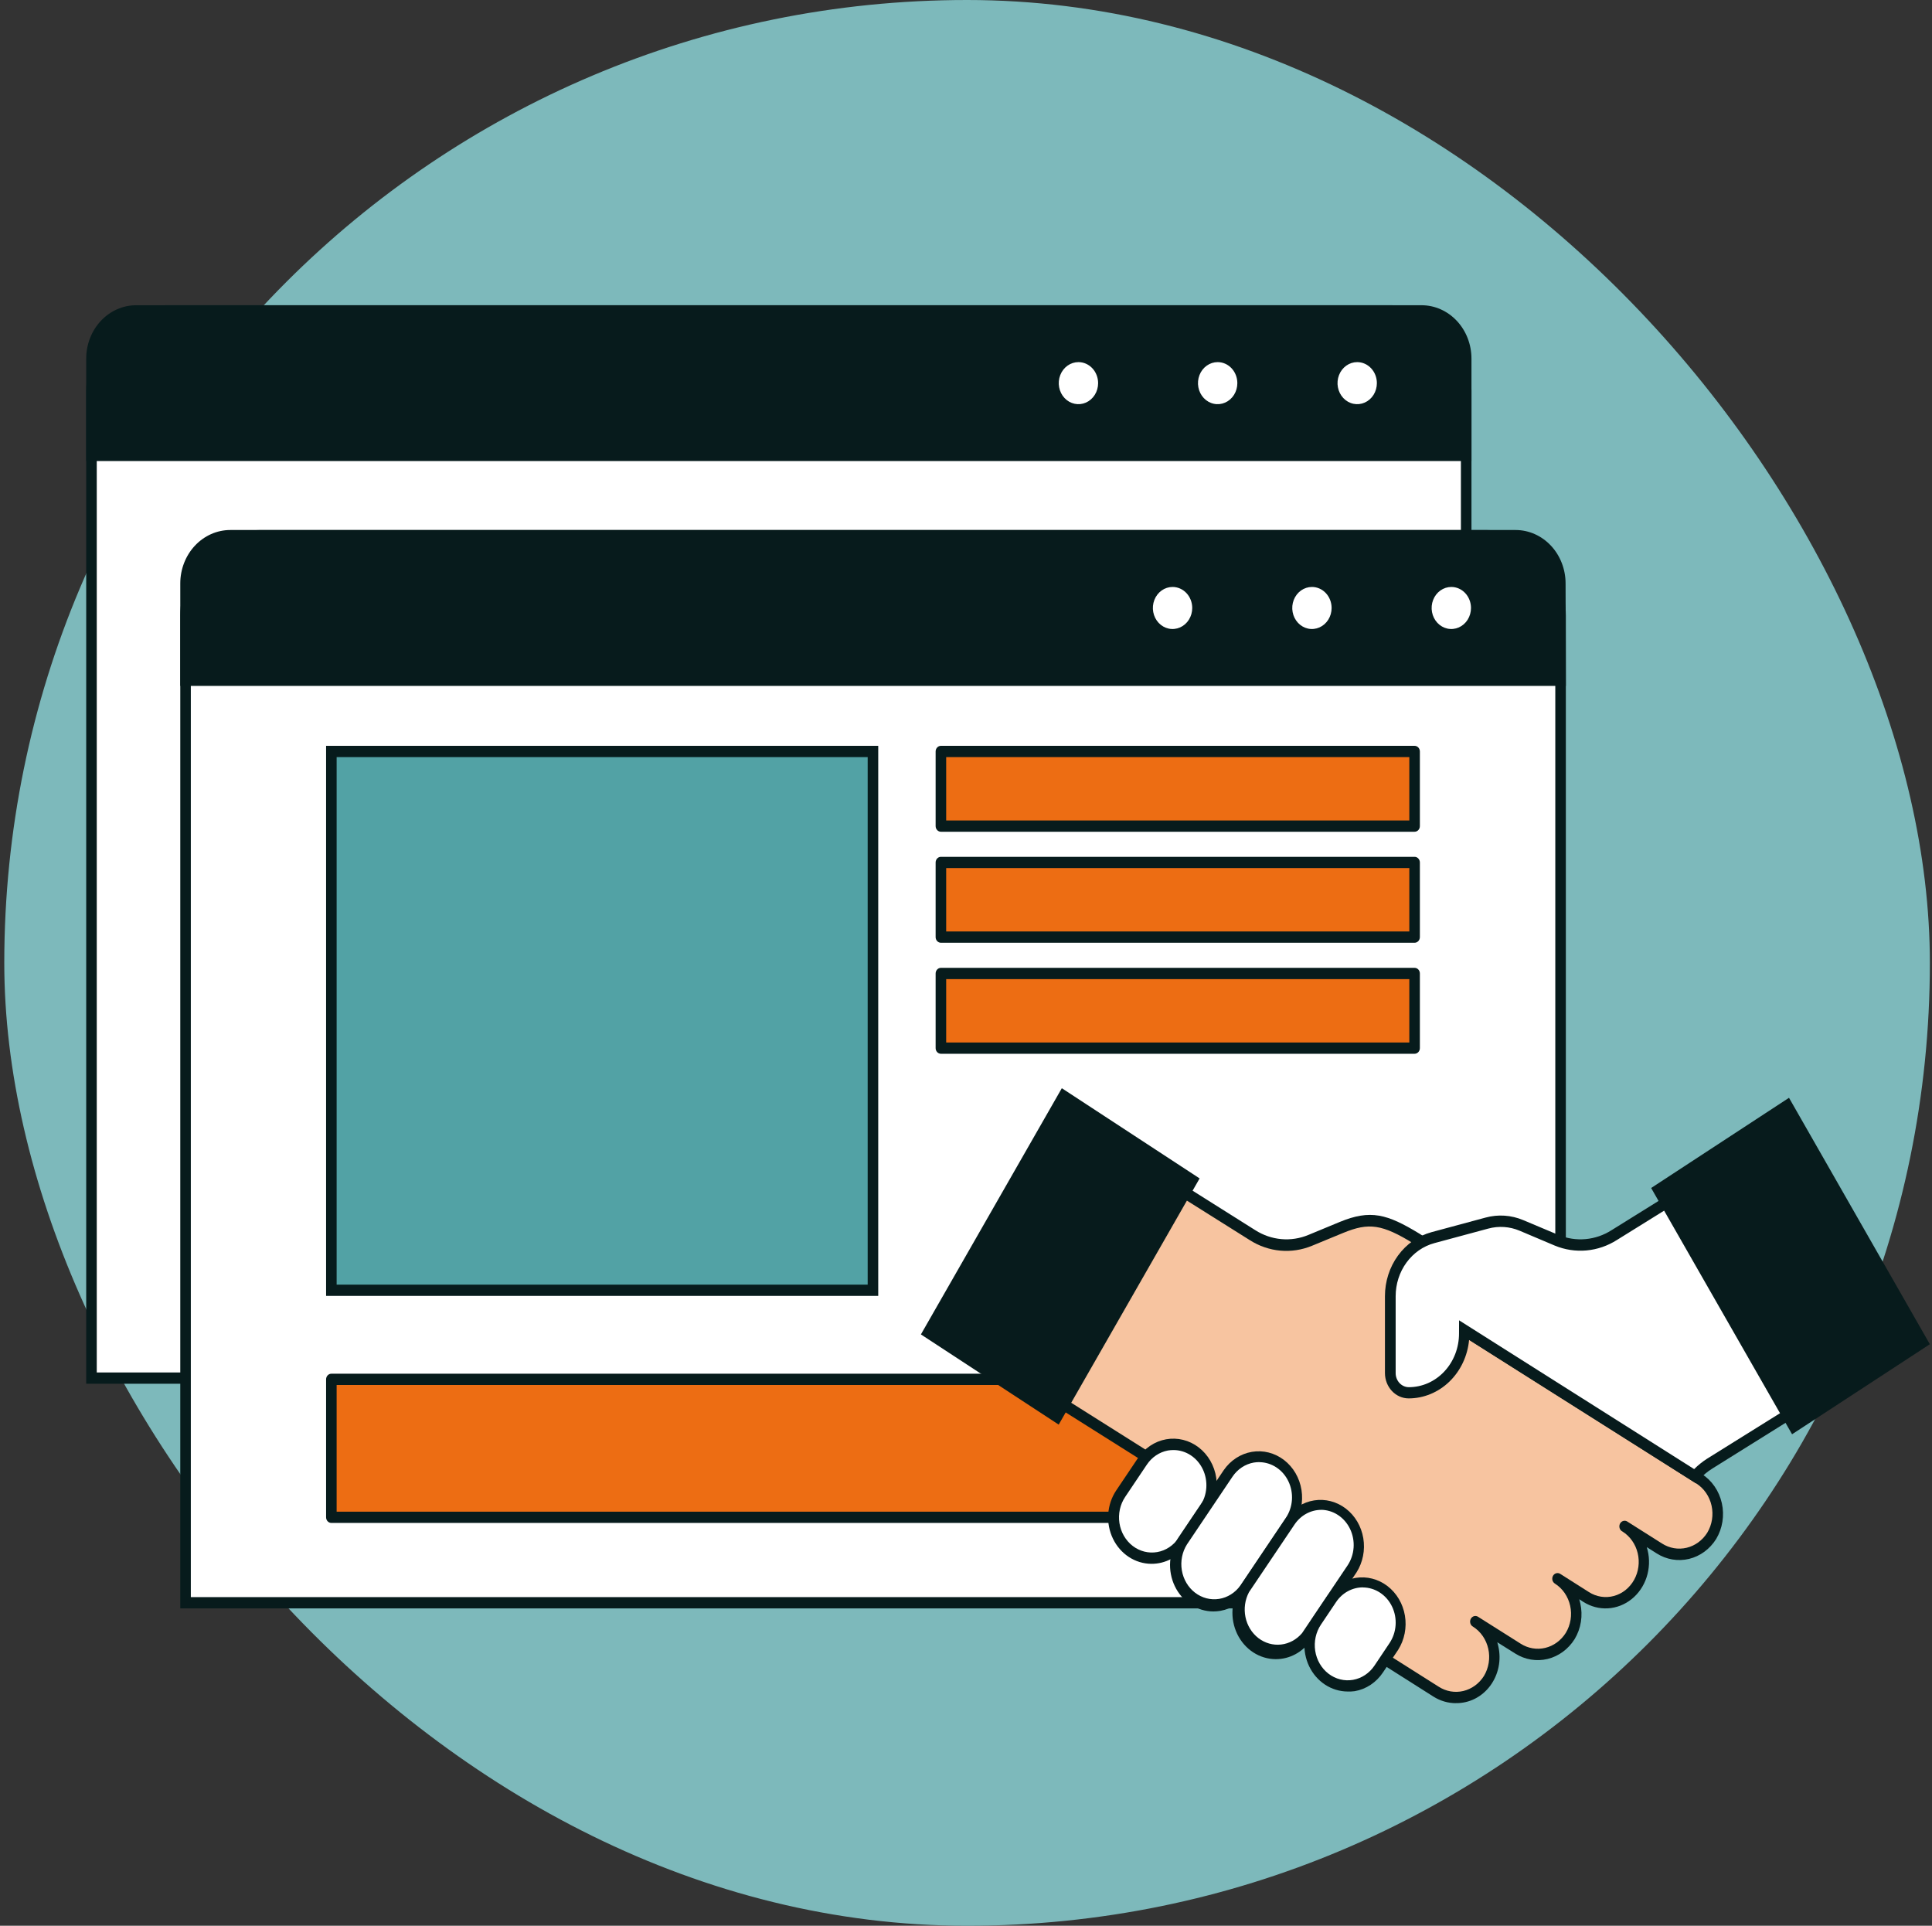 <svg width="301" height="300" viewBox="0 0 301 300" fill="none" xmlns="http://www.w3.org/2000/svg">
    <rect x="0" y="0" width="301" height="300" fill="#333333" stroke="none"/>
    <rect x="0.667" width="300" height="300" rx="150" fill="#7DB9BB"/>
    <g clip-path="url(#clip0_19059_27975)">
        <path d="M228.428 214.676L14.253 214.676L14.253 60.847C14.253 57.546 15.48 54.38 17.664 52.047C19.848 49.713 22.811 48.401 25.9 48.401L216.782 48.401C219.871 48.401 222.833 49.713 225.017 52.047C227.201 54.38 228.428 57.546 228.428 60.847L228.428 214.676Z" fill="white"/>
        <path d="M229.25 215.563H13.431V60.855C13.438 57.326 14.754 53.943 17.091 51.448C19.429 48.954 22.596 47.552 25.9 47.55H216.782C220.084 47.554 223.251 48.957 225.588 51.451C227.925 53.945 229.242 57.326 229.25 60.855V215.563ZM15.075 213.806H227.606V60.855C227.602 57.789 226.46 54.85 224.431 52.682C222.402 50.513 219.651 49.293 216.782 49.289H25.9C23.03 49.293 20.279 50.513 18.25 52.682C16.221 54.85 15.079 57.789 15.075 60.855V213.806Z" fill="#071B1C"/>
        <path d="M21.215 48.428H221.475C223.319 48.428 225.088 49.211 226.392 50.604C227.696 51.998 228.428 53.887 228.428 55.858V70.947H14.253V55.858C14.253 54.882 14.433 53.915 14.783 53.013C15.133 52.111 15.646 51.291 16.293 50.601C16.939 49.911 17.707 49.364 18.551 48.991C19.396 48.618 20.301 48.427 21.215 48.428Z" fill="#071B1C"/>
        <path d="M229.25 71.825H13.431V55.858C13.433 53.654 14.254 51.541 15.714 49.983C17.173 48.425 19.152 47.55 21.215 47.55H221.475C223.536 47.552 225.513 48.428 226.971 49.986C228.428 51.543 229.248 53.655 229.25 55.858V71.825ZM15.075 70.069H227.606V55.858C227.604 54.121 226.958 52.456 225.808 51.228C224.659 49.999 223.1 49.309 221.475 49.306H21.215C19.588 49.306 18.029 49.996 16.879 51.225C15.729 52.454 15.083 54.12 15.083 55.858L15.075 70.069Z" fill="#071B1C"/>
        <path d="M211.448 63.842C213.595 63.842 215.335 61.982 215.335 59.687C215.335 57.393 213.595 55.533 211.448 55.533C209.3 55.533 207.56 57.393 207.56 59.687C207.56 61.982 209.3 63.842 211.448 63.842Z" fill="white"/>
        <path d="M211.448 64.711C210.516 64.711 209.605 64.416 208.83 63.862C208.055 63.309 207.452 62.523 207.096 61.602C206.739 60.682 206.647 59.67 206.829 58.694C207.011 57.717 207.461 56.82 208.12 56.117C208.78 55.413 209.62 54.935 210.534 54.742C211.448 54.548 212.395 54.649 213.255 55.032C214.116 55.414 214.851 56.06 215.367 56.889C215.884 57.718 216.159 58.692 216.157 59.687C216.155 61.02 215.658 62.298 214.775 63.24C213.892 64.182 212.695 64.711 211.448 64.711ZM211.448 56.411C210.841 56.411 210.248 56.603 209.744 56.964C209.24 57.323 208.847 57.835 208.615 58.434C208.383 59.032 208.322 59.691 208.441 60.326C208.559 60.962 208.851 61.546 209.28 62.004C209.708 62.462 210.255 62.774 210.849 62.9C211.444 63.027 212.061 62.962 212.621 62.714C213.181 62.466 213.66 62.046 213.997 61.507C214.333 60.969 214.513 60.335 214.513 59.687C214.513 59.257 214.434 58.831 214.28 58.434C214.126 58.036 213.9 57.675 213.615 57.371C213.331 57.067 212.993 56.825 212.621 56.661C212.249 56.496 211.85 56.411 211.448 56.411Z" fill="#071B1C"/>
        <path d="M189.732 63.842C191.88 63.842 193.62 61.982 193.62 59.687C193.62 57.393 191.88 55.533 189.732 55.533C187.585 55.533 185.845 57.393 185.845 59.687C185.845 61.982 187.585 63.842 189.732 63.842Z" fill="white"/>
        <path d="M189.708 64.711C188.776 64.711 187.865 64.416 187.09 63.862C186.316 63.309 185.712 62.523 185.356 61.602C185 60.682 184.907 59.67 185.089 58.694C185.272 57.717 185.721 56.82 186.381 56.117C187.04 55.413 187.88 54.935 188.794 54.742C189.708 54.548 190.655 54.649 191.516 55.032C192.376 55.414 193.111 56.06 193.628 56.889C194.144 57.718 194.419 58.692 194.417 59.687C194.415 61.02 193.918 62.298 193.035 63.24C192.152 64.182 190.955 64.711 189.708 64.711ZM189.708 56.411C189.101 56.411 188.509 56.603 188.005 56.964C187.5 57.323 187.107 57.835 186.875 58.434C186.643 59.032 186.583 59.691 186.701 60.326C186.819 60.962 187.111 61.546 187.54 62.004C187.969 62.462 188.515 62.774 189.11 62.9C189.704 63.027 190.321 62.962 190.881 62.714C191.441 62.466 191.92 62.046 192.257 61.507C192.594 60.969 192.774 60.335 192.774 59.687C192.774 59.257 192.694 58.831 192.54 58.434C192.386 58.036 192.16 57.675 191.876 57.371C191.591 57.067 191.253 56.825 190.881 56.661C190.509 56.496 190.11 56.411 189.708 56.411Z" fill="#071B1C"/>
        <path d="M168.026 63.842C170.173 63.842 171.913 61.982 171.913 59.687C171.913 57.393 170.173 55.533 168.026 55.533C165.879 55.533 164.138 57.393 164.138 59.687C164.138 61.982 165.879 63.842 168.026 63.842Z" fill="white"/>
        <path d="M168.026 64.711C167.093 64.713 166.182 64.419 165.406 63.867C164.63 63.314 164.025 62.528 163.668 61.608C163.31 60.688 163.216 59.676 163.398 58.699C163.579 57.722 164.028 56.824 164.687 56.12C165.346 55.416 166.186 54.936 167.101 54.742C168.015 54.548 168.963 54.649 169.823 55.031C170.684 55.413 171.42 56.059 171.937 56.888C172.454 57.717 172.729 58.691 172.727 59.687C172.725 61.019 172.229 62.295 171.348 63.237C170.466 64.179 169.272 64.709 168.026 64.711ZM168.026 56.411C167.419 56.41 166.825 56.6 166.32 56.959C165.815 57.318 165.421 57.829 165.187 58.428C164.954 59.026 164.892 59.685 165.01 60.321C165.127 60.957 165.418 61.542 165.847 62.001C166.275 62.46 166.821 62.773 167.416 62.9C168.011 63.027 168.628 62.962 169.189 62.715C169.749 62.467 170.229 62.047 170.566 61.508C170.903 60.969 171.083 60.336 171.083 59.687C171.083 58.82 170.761 57.988 170.188 57.374C169.615 56.76 168.837 56.414 168.026 56.411Z" fill="#071B1C"/>
        <path d="M243.091 249.701L28.908 249.701L28.908 95.898C28.912 92.599 30.142 89.437 32.328 87.107C34.513 84.776 37.475 83.469 40.563 83.471L231.437 83.471C234.525 83.471 237.488 84.782 239.672 87.116C241.856 89.45 243.083 92.615 243.083 95.916L243.083 249.701H243.091Z" fill="white"/>
        <path d="M243.954 250.562H28.086V95.898C28.09 92.365 29.406 88.977 31.745 86.48C34.085 83.982 37.256 82.577 40.563 82.575H231.437C233.077 82.57 234.703 82.912 236.221 83.579C237.738 84.246 239.118 85.227 240.28 86.464C241.443 87.701 242.366 89.171 242.996 90.79C243.627 92.409 243.952 94.145 243.954 95.898V250.562ZM29.73 248.806H242.311V95.898C242.308 92.83 241.166 89.888 239.135 87.719C237.103 85.55 234.349 84.332 231.478 84.332H40.563C37.691 84.332 34.937 85.55 32.906 87.719C30.874 89.888 29.732 92.83 29.73 95.898V248.806Z" fill="#071B1C"/>
        <path d="M35.861 83.453H236.138C237.982 83.453 239.751 84.236 241.055 85.63C242.359 87.023 243.091 88.913 243.091 90.883V105.972H28.908V90.883C28.908 89.908 29.088 88.942 29.437 88.04C29.787 87.139 30.299 86.32 30.944 85.63C31.59 84.94 32.357 84.392 33.2 84.019C34.044 83.646 34.948 83.453 35.861 83.453Z" fill="#071B1C"/>
        <path d="M243.954 106.85H28.086V90.883C28.088 88.678 28.909 86.564 30.368 85.005C31.827 83.446 33.806 82.569 35.87 82.566H236.138C238.2 82.571 240.177 83.449 241.634 85.008C243.091 86.567 243.911 88.68 243.913 90.883L243.954 106.85ZM29.771 105.094H242.311V90.883C242.308 89.146 241.662 87.48 240.513 86.25C239.364 85.02 237.805 84.328 236.179 84.323H35.87C34.242 84.325 32.681 85.017 31.53 86.247C30.38 87.477 29.732 89.144 29.73 90.883L29.771 105.094Z" fill="#071B1C"/>
        <path d="M226.111 98.867C228.258 98.867 229.998 97.007 229.998 94.713C229.998 92.418 228.258 90.559 226.111 90.559C223.963 90.559 222.223 92.418 222.223 94.713C222.223 97.007 223.963 98.867 226.111 98.867Z" fill="white"/>
        <path d="M226.111 99.737C225.179 99.737 224.268 99.441 223.493 98.888C222.719 98.334 222.115 97.548 221.759 96.628C221.402 95.708 221.31 94.695 221.492 93.719C221.674 92.743 222.124 91.846 222.783 91.142C223.443 90.439 224.283 89.96 225.197 89.767C226.111 89.574 227.058 89.675 227.919 90.057C228.779 90.439 229.514 91.086 230.03 91.915C230.547 92.743 230.822 93.717 230.82 94.713C230.818 96.046 230.321 97.324 229.438 98.266C228.555 99.207 227.358 99.737 226.111 99.737ZM226.111 91.437C225.504 91.437 224.911 91.629 224.407 91.989C223.903 92.349 223.51 92.861 223.278 93.459C223.046 94.058 222.985 94.716 223.104 95.352C223.222 95.987 223.514 96.571 223.943 97.029C224.371 97.487 224.918 97.799 225.512 97.926C226.107 98.052 226.724 97.987 227.284 97.739C227.844 97.491 228.323 97.072 228.66 96.533C228.996 95.994 229.176 95.361 229.176 94.713C229.176 93.844 228.853 93.011 228.278 92.396C227.703 91.782 226.924 91.437 226.111 91.437Z" fill="#071B1C"/>
        <path d="M204.395 98.867C206.543 98.867 208.283 97.007 208.283 94.713C208.283 92.418 206.543 90.559 204.395 90.559C202.248 90.559 200.508 92.418 200.508 94.713C200.508 97.007 202.248 98.867 204.395 98.867Z" fill="white"/>
        <path d="M204.395 99.737C203.464 99.737 202.553 99.441 201.778 98.888C201.003 98.334 200.4 97.548 200.044 96.628C199.687 95.708 199.595 94.695 199.777 93.719C199.959 92.743 200.409 91.846 201.068 91.142C201.728 90.439 202.568 89.96 203.482 89.767C204.396 89.574 205.343 89.675 206.203 90.057C207.064 90.439 207.799 91.086 208.315 91.915C208.832 92.743 209.107 93.717 209.105 94.713C209.103 96.046 208.606 97.324 207.723 98.266C206.84 99.207 205.643 99.737 204.395 99.737ZM204.395 91.437C203.789 91.437 203.196 91.629 202.692 91.989C202.188 92.349 201.795 92.861 201.563 93.459C201.331 94.058 201.27 94.716 201.389 95.352C201.507 95.987 201.799 96.571 202.228 97.029C202.656 97.487 203.203 97.799 203.797 97.926C204.392 98.052 205.009 97.987 205.569 97.739C206.129 97.491 206.608 97.072 206.945 96.533C207.281 95.994 207.461 95.361 207.461 94.713C207.461 93.844 207.138 93.011 206.563 92.396C205.988 91.782 205.209 91.437 204.395 91.437Z" fill="#071B1C"/>
        <path d="M182.68 98.867C184.827 98.867 186.568 97.007 186.568 94.713C186.568 92.418 184.827 90.559 182.68 90.559C180.533 90.559 178.793 92.418 178.793 94.713C178.793 97.007 180.533 98.867 182.68 98.867Z" fill="white"/>
        <path d="M182.68 99.737C181.749 99.737 180.838 99.441 180.063 98.888C179.288 98.334 178.685 97.548 178.329 96.628C177.972 95.708 177.88 94.695 178.062 93.719C178.244 92.743 178.694 91.846 179.353 91.142C180.013 90.439 180.853 89.96 181.767 89.767C182.681 89.574 183.628 89.675 184.488 90.057C185.349 90.439 186.084 91.086 186.6 91.915C187.117 92.743 187.392 93.717 187.39 94.713C187.388 96.046 186.891 97.324 186.008 98.266C185.125 99.207 183.928 99.737 182.68 99.737ZM182.68 91.437C182.074 91.437 181.481 91.629 180.977 91.989C180.473 92.349 180.08 92.861 179.848 93.459C179.616 94.058 179.555 94.716 179.674 95.352C179.792 95.987 180.084 96.571 180.513 97.029C180.941 97.487 181.488 97.799 182.082 97.926C182.677 98.052 183.293 97.987 183.854 97.739C184.414 97.491 184.893 97.072 185.229 96.533C185.566 95.994 185.746 95.361 185.746 94.713C185.746 93.844 185.423 93.011 184.848 92.396C184.273 91.782 183.493 91.437 182.68 91.437Z" fill="#071B1C"/>
        <path d="M220.382 214.878H51.609V236.369H220.382V214.878Z" fill="#ED6D13"/>
        <path d="M220.39 237.247H51.626C51.408 237.247 51.199 237.155 51.044 236.99C50.89 236.826 50.804 236.602 50.804 236.369V214.878C50.804 214.645 50.89 214.422 51.044 214.257C51.199 214.092 51.408 214 51.626 214H220.39C220.608 214 220.817 214.092 220.971 214.257C221.125 214.422 221.212 214.645 221.212 214.878V236.369C221.212 236.602 221.125 236.826 220.971 236.99C220.817 237.155 220.608 237.247 220.39 237.247ZM52.447 235.491H219.568V215.756H52.447V235.491Z" fill="#071B1C"/>
        <path d="M135.995 117.065H51.609V200.992H135.995V117.065Z" fill="#52A2A5"/>
        <path d="M136.826 201.879H50.804V116.187H136.826V201.879ZM52.447 200.123H135.182V117.943H52.447V200.123Z" fill="#071B1C"/>
        <path d="M220.39 117.065H146.59V128.693H220.39V117.065Z" fill="#ED6D13"/>
        <path d="M220.39 129.571H146.59C146.372 129.571 146.163 129.479 146.009 129.314C145.855 129.149 145.768 128.926 145.768 128.693V117.065C145.768 116.832 145.855 116.608 146.009 116.444C146.163 116.279 146.372 116.187 146.59 116.187H220.39C220.608 116.187 220.817 116.279 220.971 116.444C221.125 116.608 221.212 116.832 221.212 117.065V128.693C221.212 128.926 221.125 129.149 220.971 129.314C220.817 129.479 220.608 129.571 220.39 129.571ZM147.412 127.815H219.568V117.943H147.412V127.815Z" fill="#071B1C"/>
        <path d="M220.39 134.358H146.59V145.986H220.39V134.358Z" fill="#ED6D13"/>
        <path d="M220.39 146.865H146.59C146.372 146.865 146.163 146.772 146.009 146.607C145.855 146.443 145.768 146.219 145.768 145.986V134.358C145.768 134.125 145.855 133.902 146.009 133.737C146.163 133.572 146.372 133.48 146.59 133.48H220.39C220.608 133.48 220.817 133.572 220.971 133.737C221.125 133.902 221.212 134.125 221.212 134.358V145.986C221.212 146.219 221.125 146.443 220.971 146.607C220.817 146.772 220.608 146.865 220.39 146.865ZM147.412 145.108H219.568V135.236H147.412V145.108Z" fill="#071B1C"/>
        <path d="M220.39 151.651H146.59V163.279H220.39V151.651Z" fill="#ED6D13"/>
        <path d="M220.39 164.158H146.59C146.372 164.158 146.163 164.065 146.009 163.9C145.855 163.736 145.768 163.512 145.768 163.279V151.651C145.768 151.418 145.855 151.195 146.009 151.03C146.163 150.865 146.372 150.773 146.59 150.773H220.39C220.608 150.773 220.817 150.865 220.971 151.03C221.125 151.195 221.212 151.418 221.212 151.651V163.279C221.212 163.512 221.125 163.736 220.971 163.9C220.817 164.065 220.608 164.158 220.39 164.158ZM147.412 162.401H219.568V152.529H147.412V162.401Z" fill="#071B1C"/>
        <path d="M264.716 230.362L251.163 221.781L227.689 206.93C227.237 206.644 226.843 206.265 226.529 205.817C226.215 205.368 225.986 204.857 225.856 204.314C225.726 203.771 225.698 203.206 225.773 202.651C225.847 202.096 226.024 201.562 226.291 201.08L228.182 197.664L220.694 192.93C215.763 189.9 213.445 189.338 208.982 191.173L204.124 193.176C202.66 193.786 201.084 194.032 199.517 193.893C197.95 193.755 196.434 193.236 195.083 192.377L182.08 184.182L163.604 217.504L180.256 227.999C181.384 228.715 182.374 229.654 183.174 230.766L188.787 238.539C191.886 242.412 198.289 247.435 202.39 250.035L210.387 255.103L223.686 263.517C225.02 264.377 226.612 264.655 228.133 264.292C229.653 263.928 230.984 262.952 231.848 261.567C232.278 260.847 232.57 260.042 232.704 259.2C232.838 258.357 232.812 257.495 232.628 256.663C232.444 255.832 232.106 255.048 231.633 254.359C231.16 253.67 230.562 253.09 229.875 252.652L236.45 256.815C237.784 257.677 239.379 257.955 240.9 257.59C242.421 257.225 243.751 256.246 244.612 254.857C245.044 254.138 245.336 253.334 245.47 252.492C245.605 251.65 245.58 250.788 245.395 249.956C245.211 249.125 244.872 248.342 244.399 247.654C243.925 246.966 243.327 246.387 242.639 245.951L247.094 248.779C247.767 249.212 248.513 249.499 249.29 249.623C250.067 249.746 250.859 249.704 251.62 249.499C252.382 249.294 253.098 248.93 253.727 248.428C254.357 247.926 254.887 247.295 255.287 246.573C255.687 245.851 255.95 245.052 256.059 244.221C256.169 243.39 256.124 242.544 255.926 241.731C255.728 240.919 255.382 240.157 254.907 239.488C254.433 238.82 253.839 238.258 253.16 237.836L258.502 241.217C259.835 242.079 261.428 242.356 262.948 241.991C264.467 241.626 265.796 240.647 266.656 239.259C267.089 238.543 267.383 237.741 267.52 236.901C267.657 236.061 267.634 235.201 267.453 234.37C267.272 233.54 266.936 232.757 266.466 232.069C265.996 231.38 265.401 230.799 264.716 230.362Z" fill="#F7C4A0"/>
        <path d="M226.85 265.326C225.603 265.329 224.379 264.971 223.308 264.289L202.037 250.808C197.656 248.033 191.352 243 188.228 239.127L182.59 231.319C181.853 230.296 180.941 229.432 179.902 228.772L163.25 218.277C163.063 218.158 162.927 217.964 162.873 217.739C162.819 217.513 162.851 217.274 162.963 217.074L181.431 183.752C181.542 183.552 181.723 183.407 181.935 183.349C182.146 183.291 182.37 183.326 182.557 183.445L195.568 191.639C196.805 192.428 198.195 192.904 199.631 193.032C201.066 193.16 202.511 192.936 203.853 192.377L208.711 190.365C213.519 188.38 216.108 189.118 221.13 192.175L228.626 196.917C228.813 197.036 228.949 197.23 229.003 197.455C229.057 197.681 229.024 197.92 228.913 198.12L227.023 201.537C226.81 201.92 226.67 202.344 226.611 202.785C226.551 203.225 226.574 203.674 226.677 204.106C226.78 204.537 226.962 204.943 227.211 205.299C227.461 205.655 227.774 205.956 228.132 206.183L265.119 229.615C265.902 230.11 266.584 230.769 267.123 231.552C267.663 232.335 268.049 233.226 268.259 234.172C268.47 235.118 268.499 236.099 268.347 237.058C268.194 238.016 267.862 238.932 267.371 239.751C266.388 241.322 264.878 242.43 263.153 242.847C261.428 243.263 259.619 242.957 258.1 241.99L256.563 241.015C256.62 241.191 256.661 241.358 256.702 241.533C257.034 242.92 256.973 244.38 256.528 245.729C256.083 247.078 255.274 248.256 254.202 249.114C253.131 249.973 251.846 250.472 250.509 250.55C249.172 250.628 247.844 250.281 246.691 249.552L246.042 249.13C246.108 249.341 246.157 249.552 246.206 249.772C246.42 250.717 246.451 251.699 246.299 252.658C246.146 253.616 245.813 254.532 245.319 255.349C244.336 256.915 242.83 258.02 241.108 258.437C239.387 258.853 237.582 258.55 236.064 257.588L233.269 255.832C233.335 256.034 233.385 256.253 233.434 256.464C233.676 257.527 233.688 258.635 233.467 259.704C233.246 260.772 232.799 261.772 232.16 262.627C231.521 263.482 230.707 264.169 229.781 264.635C228.855 265.101 227.841 265.335 226.817 265.317L226.85 265.326ZM164.771 217.188L180.716 227.244C181.934 228.019 183.005 229.032 183.872 230.23L189.478 238.003C192.33 241.516 198.519 246.54 202.85 249.28L224.146 262.761C225.297 263.499 226.669 263.738 227.979 263.427C229.29 263.117 230.439 262.281 231.19 261.093C231.564 260.473 231.817 259.78 231.934 259.053C232.052 258.327 232.031 257.583 231.873 256.865C231.715 256.148 231.423 255.472 231.015 254.878C230.606 254.284 230.09 253.784 229.497 253.408C229.395 253.354 229.305 253.279 229.232 253.187C229.159 253.095 229.105 252.988 229.073 252.872C229.04 252.756 229.03 252.635 229.044 252.515C229.057 252.395 229.094 252.279 229.151 252.175C229.208 252.071 229.285 251.98 229.377 251.909C229.468 251.838 229.572 251.788 229.682 251.762C229.793 251.736 229.907 251.735 230.018 251.758C230.129 251.781 230.234 251.828 230.327 251.897L236.902 256.051C238.054 256.788 239.427 257.025 240.737 256.713C242.048 256.401 243.196 255.564 243.946 254.374C244.32 253.755 244.573 253.062 244.69 252.337C244.807 251.611 244.786 250.867 244.628 250.151C244.47 249.434 244.178 248.759 243.77 248.165C243.362 247.572 242.846 247.073 242.253 246.698C242.158 246.64 242.075 246.563 242.009 246.47C241.942 246.378 241.893 246.272 241.865 246.159C241.837 246.047 241.831 245.929 241.846 245.814C241.861 245.698 241.897 245.587 241.953 245.487C242.009 245.386 242.082 245.299 242.17 245.229C242.258 245.16 242.357 245.11 242.463 245.082C242.569 245.054 242.679 245.049 242.787 245.067C242.895 245.085 242.998 245.126 243.091 245.187L247.546 248.015C248.126 248.386 248.768 248.63 249.437 248.735C250.105 248.839 250.786 248.802 251.441 248.624C252.096 248.447 252.712 248.133 253.253 247.7C253.793 247.268 254.249 246.725 254.593 246.104C254.938 245.483 255.164 244.795 255.258 244.081C255.353 243.366 255.315 242.638 255.146 241.939C254.977 241.24 254.68 240.584 254.273 240.008C253.866 239.432 253.356 238.947 252.774 238.582C252.669 238.532 252.575 238.458 252.499 238.367C252.422 238.275 252.364 238.167 252.329 238.05C252.294 237.933 252.283 237.809 252.295 237.687C252.307 237.565 252.344 237.447 252.401 237.341C252.459 237.234 252.537 237.142 252.631 237.07C252.724 236.998 252.83 236.948 252.943 236.923C253.055 236.897 253.171 236.898 253.284 236.923C253.396 236.949 253.502 237 253.595 237.072L258.938 240.453C260.09 241.19 261.462 241.427 262.773 241.115C264.083 240.803 265.232 239.966 265.982 238.776C266.354 238.156 266.606 237.463 266.722 236.737C266.838 236.011 266.816 235.268 266.657 234.551C266.498 233.835 266.206 233.16 265.797 232.567C265.389 231.974 264.873 231.475 264.28 231.1L227.269 207.694C226.177 206.997 225.388 205.868 225.072 204.552C224.756 203.235 224.94 201.839 225.584 200.667L227.056 198.033L220.275 193.747C215.343 190.717 213.289 190.409 209.278 192.06L204.42 194.063C202.845 194.717 201.151 194.978 199.467 194.826C197.784 194.674 196.155 194.112 194.705 193.185L182.376 185.438L164.771 217.188Z" fill="#071B1C"/>
        <path d="M261.511 186.194L251.524 192.394C250.179 193.247 248.669 193.762 247.11 193.9C245.551 194.039 243.983 193.797 242.524 193.193L237.042 190.892C235.327 190.174 233.444 190.048 231.658 190.532L223.267 192.798C221.367 193.313 219.682 194.49 218.478 196.143C217.274 197.795 216.619 199.829 216.617 201.923V213.903C216.617 214.716 216.92 215.496 217.458 216.07C217.995 216.645 218.725 216.968 219.486 216.968C220.622 216.971 221.748 216.733 222.799 216.27C223.849 215.806 224.804 215.126 225.608 214.268C226.412 213.409 227.049 212.39 227.484 211.268C227.919 210.146 228.142 208.943 228.141 207.729V207.228L264.075 229.967C264.743 229.208 265.507 228.552 266.343 228.017L279.979 219.506L261.511 186.194Z" fill="white"/>
        <path d="M264.223 231.082L228.88 208.739C228.646 211.234 227.553 213.548 225.812 215.231C224.072 216.914 221.808 217.846 219.461 217.846C218.483 217.844 217.546 217.428 216.854 216.689C216.163 215.95 215.773 214.948 215.771 213.903V201.923C215.77 199.633 216.484 197.408 217.8 195.601C219.116 193.794 220.959 192.508 223.037 191.946L231.437 189.68C233.388 189.146 235.448 189.284 237.322 190.076L242.795 192.377C244.138 192.936 245.582 193.16 247.018 193.032C248.454 192.904 249.843 192.428 251.08 191.639L261.765 184.99L281.113 219.823L266.763 228.781C265.995 229.261 265.292 229.853 264.675 230.538L264.223 231.082ZM227.319 205.682L263.943 228.86C264.55 228.256 265.214 227.72 265.924 227.262L278.853 219.199L261.215 187.388L251.927 193.158C250.478 194.084 248.851 194.644 247.169 194.797C245.486 194.949 243.794 194.689 242.22 194.037L236.738 191.718C235.185 191.067 233.48 190.954 231.864 191.393L223.464 193.659C221.741 194.124 220.213 195.191 219.122 196.69C218.03 198.188 217.438 200.033 217.439 201.932V213.912C217.441 214.491 217.658 215.046 218.041 215.456C218.424 215.865 218.944 216.096 219.486 216.099C220.514 216.1 221.532 215.884 222.482 215.465C223.431 215.045 224.294 214.429 225.021 213.652C225.748 212.876 226.324 211.954 226.717 210.939C227.11 209.924 227.312 208.836 227.311 207.738L227.319 205.682Z" fill="#071B1C"/>
        <path d="M187.595 235.078L184.226 240.093C183.774 240.781 183.199 241.367 182.534 241.816C181.87 242.265 181.128 242.568 180.353 242.709C179.577 242.85 178.783 242.825 178.017 242.635C177.251 242.446 176.528 242.096 175.889 241.606C175.25 241.115 174.709 240.494 174.296 239.779C173.883 239.064 173.608 238.268 173.485 237.438C173.362 236.608 173.394 235.76 173.58 234.943C173.766 234.127 174.102 233.358 174.568 232.681L177.93 227.666C178.376 226.963 178.95 226.364 179.616 225.902C180.283 225.441 181.029 225.127 181.811 224.978C182.593 224.83 183.395 224.85 184.17 225.038C184.945 225.226 185.676 225.578 186.322 226.073C186.967 226.568 187.513 227.196 187.928 227.92C188.342 228.644 188.617 229.449 188.736 230.288C188.855 231.128 188.815 231.984 188.619 232.807C188.423 233.629 188.075 234.402 187.595 235.078Z" fill="white"/>
        <path d="M179.385 243.615C178.145 243.611 176.93 243.242 175.873 242.55C174.815 241.858 173.957 240.869 173.39 239.69C172.823 238.512 172.571 237.19 172.659 235.868C172.748 234.547 173.175 233.277 173.894 232.197L177.264 227.183C177.78 226.402 178.435 225.737 179.192 225.229C179.949 224.72 180.793 224.376 181.675 224.218C182.557 224.059 183.46 224.089 184.331 224.306C185.203 224.522 186.025 224.921 186.751 225.479C187.478 226.037 188.093 226.743 188.563 227.556C189.032 228.37 189.346 229.275 189.487 230.219C189.627 231.163 189.591 232.127 189.381 233.056C189.17 233.985 188.79 234.86 188.261 235.632L184.9 240.646C184.266 241.573 183.436 242.325 182.477 242.841C181.518 243.358 180.458 243.623 179.385 243.615ZM182.779 225.891C182.504 225.894 182.229 225.918 181.957 225.962C180.631 226.207 179.449 227.003 178.669 228.175L175.3 233.19C174.507 234.37 174.186 235.838 174.406 237.271C174.627 238.703 175.371 239.984 176.475 240.831C177.579 241.678 178.953 242.021 180.294 241.785C181.635 241.55 182.833 240.755 183.626 239.575L186.995 234.56C187.543 233.742 187.869 232.779 187.939 231.777C188.008 230.774 187.818 229.771 187.39 228.876C186.961 227.981 186.31 227.229 185.509 226.702C184.707 226.176 183.786 225.896 182.845 225.891H182.779Z" fill="#071B1C"/>
        <path d="M200.976 236.958L193.891 247.497C192.954 248.819 191.571 249.697 190.037 249.945C188.503 250.193 186.939 249.79 185.678 248.823C184.418 247.857 183.56 246.402 183.289 244.77C183.018 243.137 183.354 241.456 184.226 240.084L191.319 229.545C192.246 228.198 193.634 227.296 195.18 227.034C196.726 226.773 198.306 227.174 199.577 228.15C200.848 229.125 201.708 230.598 201.97 232.246C202.232 233.895 201.875 235.588 200.976 236.958Z" fill="white"/>
        <path d="M189.042 251.036C187.797 251.033 186.578 250.663 185.517 249.967C184.456 249.271 183.596 248.277 183.029 247.093C182.463 245.908 182.213 244.58 182.306 243.254C182.4 241.928 182.834 240.655 183.56 239.575L190.645 229.036C191.699 227.5 193.279 226.471 195.04 226.173C196.8 225.875 198.6 226.332 200.047 227.444C201.495 228.556 202.472 230.234 202.768 232.113C203.063 233.992 202.653 235.919 201.626 237.476L194.532 248.015C194.017 248.789 193.363 249.447 192.608 249.949C191.854 250.451 191.013 250.788 190.135 250.94C189.774 251.001 189.408 251.033 189.042 251.036ZM196.16 227.771C195.885 227.774 195.61 227.798 195.338 227.841C194.674 227.957 194.038 228.213 193.467 228.593C192.895 228.973 192.4 229.469 192.009 230.054L184.924 240.594C184.178 241.775 183.892 243.221 184.127 244.624C184.362 246.028 185.099 247.278 186.182 248.11C187.266 248.942 188.61 249.29 189.929 249.08C191.249 248.871 192.44 248.12 193.25 246.988L200.335 236.448C200.881 235.634 201.207 234.675 201.278 233.676C201.349 232.677 201.163 231.677 200.739 230.783C200.315 229.89 199.671 229.137 198.875 228.608C198.079 228.078 197.163 227.792 196.226 227.78L196.16 227.771Z" fill="#071B1C"/>
        <path d="M210.642 244.414L203.557 254.953C202.62 256.275 201.237 257.154 199.703 257.401C198.169 257.649 196.605 257.247 195.344 256.28C194.083 255.313 193.226 253.859 192.955 252.226C192.683 250.594 193.019 248.912 193.891 247.541L200.976 237.002C201.423 236.299 201.996 235.7 202.663 235.238C203.329 234.777 204.076 234.462 204.858 234.314C205.64 234.166 206.442 234.186 207.217 234.374C207.991 234.562 208.723 234.914 209.368 235.409C210.014 235.904 210.56 236.532 210.974 237.256C211.389 237.98 211.664 238.785 211.782 239.624C211.901 240.464 211.861 241.32 211.666 242.143C211.47 242.965 211.122 243.738 210.642 244.414Z" fill="white"/>
        <path d="M198.749 258.467C197.509 258.462 196.294 258.094 195.237 257.402C194.18 256.71 193.321 255.72 192.754 254.542C192.188 253.364 191.935 252.041 192.024 250.72C192.113 249.399 192.54 248.129 193.258 247.049L200.343 236.51C201.412 235.011 202.985 234.016 204.729 233.738C206.473 233.459 208.25 233.918 209.682 235.017C211.114 236.116 212.089 237.769 212.398 239.624C212.708 241.479 212.329 243.389 211.341 244.95L204.256 255.489C203.625 256.417 202.796 257.17 201.839 257.688C200.881 258.206 199.822 258.473 198.749 258.467ZM205.85 235.21C205.036 235.209 204.233 235.416 203.508 235.813C202.783 236.21 202.158 236.786 201.683 237.493L194.59 248.033C193.966 249.207 193.77 250.586 194.039 251.906C194.309 253.225 195.024 254.392 196.049 255.182C197.074 255.972 198.335 256.33 199.592 256.188C200.849 256.045 202.012 255.412 202.858 254.409L209.943 243.87C210.491 243.051 210.817 242.088 210.887 241.084C210.956 240.081 210.765 239.077 210.336 238.181C209.906 237.286 209.254 236.534 208.452 236.009C207.649 235.483 206.726 235.204 205.784 235.201L205.85 235.21Z" fill="#071B1C"/>
        <path d="M217.16 256.473L214.801 259.986C213.864 261.308 212.481 262.186 210.947 262.434C209.413 262.682 207.848 262.279 206.588 261.313C205.327 260.346 204.47 258.891 204.198 257.259C203.927 255.626 204.263 253.945 205.135 252.573L207.494 249.06C207.946 248.371 208.522 247.785 209.187 247.336C209.853 246.886 210.595 246.582 211.371 246.441C212.148 246.3 212.942 246.326 213.709 246.515C214.476 246.705 215.201 247.056 215.84 247.546C216.48 248.037 217.021 248.659 217.434 249.375C217.847 250.092 218.123 250.889 218.246 251.72C218.369 252.551 218.336 253.4 218.149 254.217C217.963 255.034 217.627 255.804 217.16 256.482V256.473Z" fill="white"/>
        <path d="M209.952 263.508C208.712 263.502 207.499 263.132 206.443 262.44C205.387 261.747 204.529 260.757 203.963 259.579C203.398 258.401 203.146 257.08 203.235 255.759C203.324 254.438 203.751 253.169 204.469 252.09L206.828 248.577C207.897 247.078 209.47 246.084 211.214 245.805C212.958 245.526 214.735 245.985 216.167 247.084C217.599 248.183 218.574 249.836 218.883 251.691C219.193 253.546 218.814 255.457 217.826 257.017L215.467 260.53C214.95 261.306 214.295 261.964 213.539 262.466C212.783 262.968 211.94 263.304 211.061 263.455C210.693 263.503 210.322 263.521 209.952 263.508ZM212.335 247.286C211.519 247.284 210.715 247.49 209.988 247.887C209.262 248.284 208.635 248.861 208.16 249.57L205.801 253.083C205.007 254.264 204.686 255.733 204.906 257.168C205.126 258.602 205.871 259.885 206.976 260.732C208.081 261.58 209.457 261.924 210.799 261.689C212.142 261.453 213.342 260.658 214.135 259.477L216.486 255.963C217.033 255.146 217.359 254.183 217.429 253.18C217.499 252.178 217.309 251.174 216.88 250.279C216.452 249.384 215.801 248.632 214.999 248.106C214.198 247.58 213.276 247.299 212.335 247.295V247.286Z" fill="#071B1C"/>
        <path d="M299.541 209.104L278.436 172.253L258.371 185.374L279.475 222.225L299.541 209.104Z" fill="#071B1C"/>
        <path d="M279.198 223.432L257.245 185.069L278.722 171.017L300.667 209.406L279.198 223.432ZM259.472 185.667L279.708 221.026L298.374 208.835L278.138 173.467L259.472 185.667Z" fill="#071B1C"/>
        <path d="M164.657 220.725L185.762 183.873L165.696 170.752L144.592 207.604L164.657 220.725Z" fill="#071B1C"/>
        <path d="M164.943 221.93L143.475 207.878L165.428 169.524L186.897 183.576L164.943 221.93ZM145.735 207.325L164.401 219.515L184.637 184.156L165.971 171.966L145.735 207.325Z" fill="#071B1C"/>
    </g>
    <defs>
        <clipPath id="clip0_19059_27975">
            <rect width="300" height="300" fill="white" transform="translate(0.667)"/>
        </clipPath>
    </defs>
</svg>

